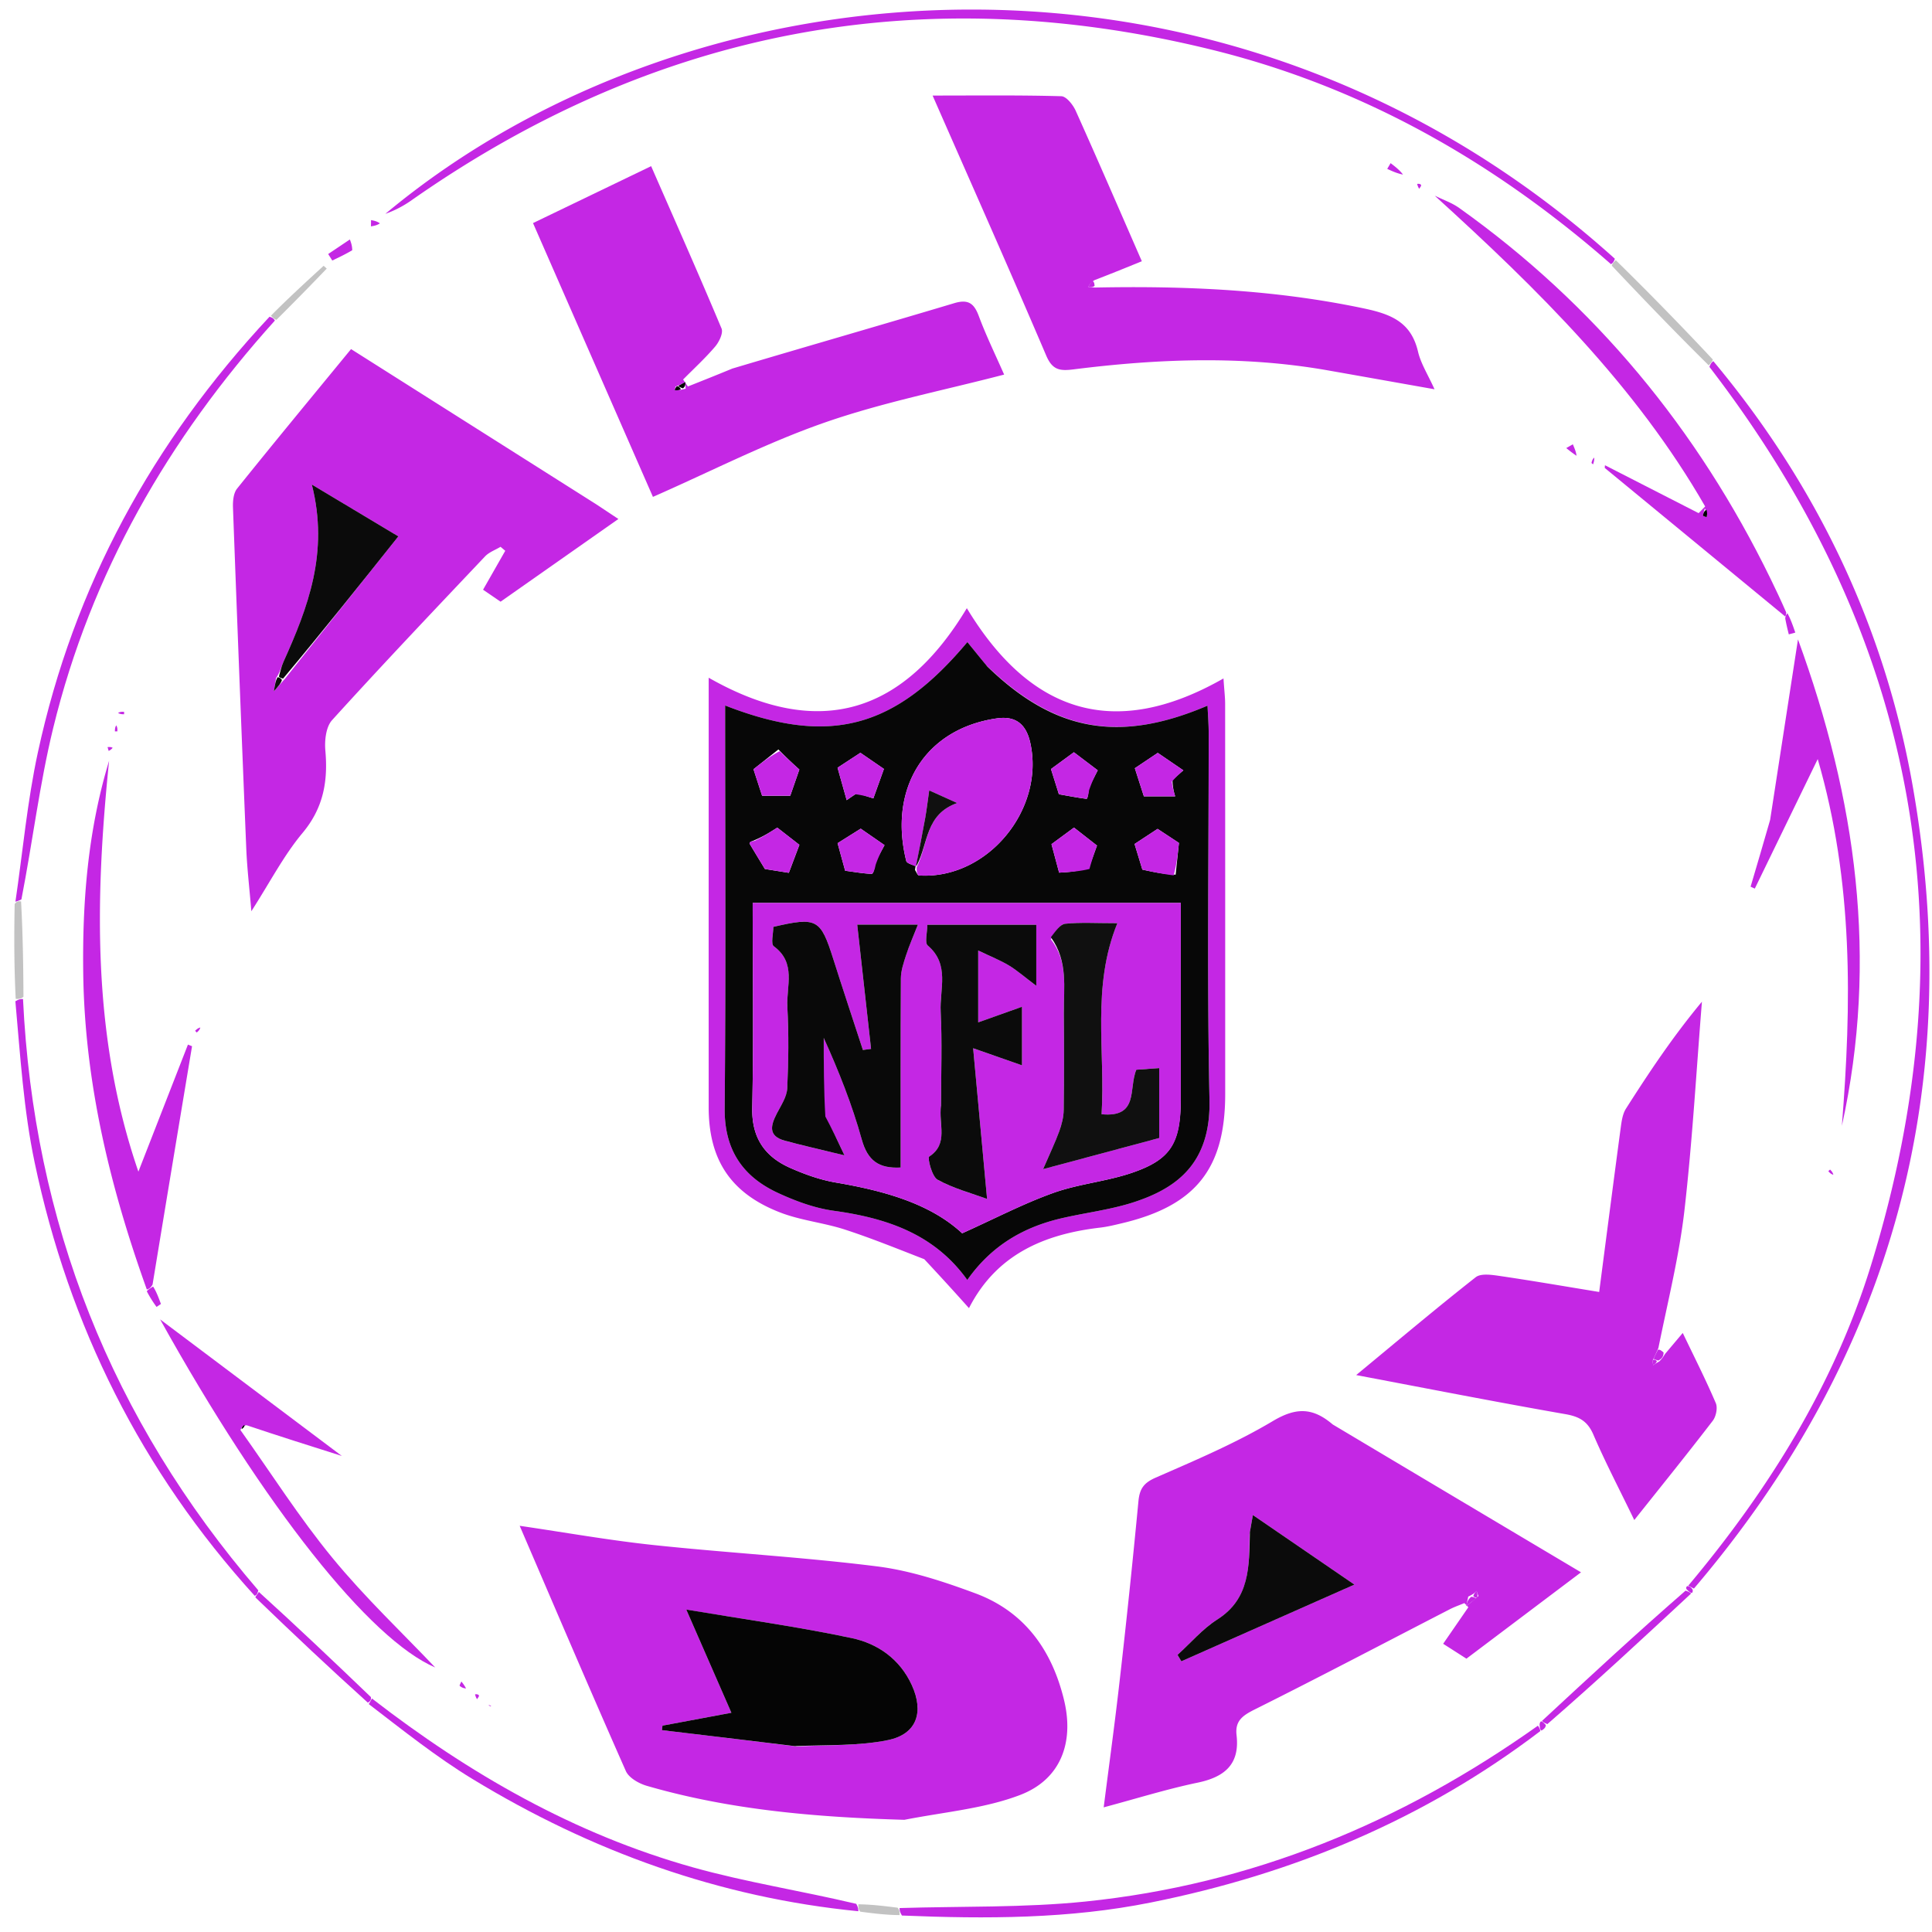 <svg xmlns="http://www.w3.org/2000/svg" width="122" height="122" fill="none"><path fill="#C427E4" d="M57.107 114.916c-5.6-.163-11.007-.622-16.263-2.146-.5-.145-1.133-.505-1.323-.933-2.267-5.121-4.461-10.273-6.705-15.487 2.86.417 5.645.915 8.452 1.214 4.704.5 9.437.759 14.128 1.35 2.103.266 4.187.955 6.188 1.697 3.116 1.154 4.85 3.593 5.61 6.754.64 2.667-.206 4.992-2.762 5.976-2.257.867-4.768 1.075-7.325 1.575zm-6.769-4.627c1.915-.116 3.873-.026 5.734-.407 1.827-.373 2.282-1.771 1.51-3.466-.753-1.649-2.153-2.627-3.798-2.976-3.338-.709-6.727-1.176-10.448-1.801l2.85 6.517-4.352.813-.036.285c2.75.327 5.499.655 8.54 1.035zm33.814-20.342c5.21 3.108 10.321 6.15 15.684 9.34l-7.235 5.453-1.47-.94 1.59-2.307a63.443 63.443 0 0 0-.25-.262c-.31.129-.63.239-.926.392-4.1 2.112-8.18 4.261-12.305 6.32-.765.382-1.26.72-1.155 1.626.213 1.836-.747 2.644-2.46 3.001-1.934.403-3.829.997-5.93 1.559.353-2.778.71-5.364 1.003-7.957a591.69 591.69 0 0 0 1.19-11.366c.075-.795.334-1.167 1.097-1.501 2.506-1.096 5.046-2.172 7.386-3.566 1.432-.852 2.49-.894 3.781.207zm8.563 10.875-.127.597c.208-.16.417-.32.768-.635l-.114-.317c-.089.092-.177.184-.527.355zm-13.81-3.931c-.026 2.034.034 4.057-2.038 5.376-.933.594-1.678 1.48-2.509 2.233l.24.407 10.93-4.844-6.412-4.394c-.077.42-.124.68-.21 1.222zM37.684 31.866l1.365.907-7.439 5.222-1.106-.757 1.401-2.457-.297-.252c-.33.2-.725.338-.98.607-3.242 3.425-6.49 6.845-9.658 10.338-.388.428-.481 1.286-.425 1.92.172 1.934-.117 3.62-1.437 5.2-1.19 1.423-2.057 3.113-3.236 4.948-.122-1.474-.268-2.702-.32-3.933-.296-7.184-.575-14.37-.84-21.555-.015-.402.028-.913.259-1.2 2.34-2.916 4.724-5.796 7.197-8.81l15.516 9.822zM18.009 42.842l7.146-8.971-5.464-3.273c1.093 4.313-.253 7.78-1.798 11.21-.13.288-.19.607-.46 1.011l-.14.834c.325-.367.449-.506.716-.81zm87.137 42.652 1.115-1.322c.745 1.556 1.464 2.973 2.087 4.431.128.298.016.843-.193 1.115-1.563 2.037-3.177 4.034-4.955 6.268-.955-1.973-1.833-3.652-2.58-5.387-.364-.846-.878-1.143-1.767-1.299-4.324-.755-8.632-1.602-13.215-2.468 2.715-2.242 5.098-4.254 7.55-6.18.33-.257 1.02-.151 1.523-.078 2.058.302 4.108.657 6.272 1.01.471-3.607.908-7 1.363-10.39.055-.408.119-.86.333-1.193 1.449-2.273 2.94-4.52 4.793-6.747-.356 4.398-.603 8.809-1.106 13.19-.328 2.848-1.03 5.653-1.642 8.672-.153.359-.229.522-.349.764a.681.681 0 0 0 .03.328c.096-.07.191-.14.372-.236.18-.177.275-.328.369-.478zM46.257 23.27c4.743-1.412 9.38-2.744 14.002-4.126.88-.263 1.25.008 1.551.818.465 1.248 1.054 2.451 1.598 3.692-3.806.994-7.656 1.75-11.323 3.026-3.676 1.28-7.17 3.078-10.854 4.697l-7.573-17.29 7.459-3.594c1.528 3.492 3.023 6.856 4.446 10.25.119.283-.15.844-.4 1.139-.626.736-1.345 1.394-2.027 2.084l.301.44c.903-.359 1.805-.717 2.82-1.137zm-2.962 1.274-.019-.417c-.145.078-.29.156-.62.289l-.043.232c.142 0 .285 0 .682-.104zm25.838-6.386c5.714-.114 11.387.131 17.013 1.322 1.741.368 2.966.885 3.398 2.727.178.758.627 1.453 1.042 2.374-2.363-.419-4.54-.806-6.718-1.19-5.355-.946-10.72-.74-16.078-.066-.855.108-1.33.051-1.722-.865-2.303-5.396-4.689-10.757-7.177-16.426 2.838 0 5.484-.032 8.127.042.318.009.74.54.91.92 1.4 3.113 2.754 6.248 4.175 9.5-.955.39-1.875.765-3 1.199-.26.181-.319.304-.377.427l.407.036zM58.365 79.514c-1.745-.675-3.373-1.34-5.042-1.88-1.323-.426-2.747-.566-4.038-1.062-3.145-1.21-4.533-3.334-4.534-6.652-.003-8.426-.001-16.852 0-25.278v-1.846c7.107 4.048 12.392 2.11 16.302-4.391 3.907 6.467 9.168 8.45 16.206 4.437.053.79.105 1.198.105 1.606.005 8.212.004 16.423.004 24.634 0 4.712-1.861 7.052-6.494 8.156-.47.113-.945.23-1.424.285-3.538.415-6.539 1.706-8.262 5.082a186.406 186.406 0 0 0-2.823-3.091zM62.268 42l-1.181-1.457c-4.602 5.488-8.725 6.569-15.297 4.006 0 8.503.047 16.976-.029 25.448-.023 2.6 1.131 4.302 3.37 5.335 1.11.512 2.309.957 3.51 1.123 3.344.46 6.361 1.463 8.44 4.37 1.527-2.165 3.534-3.327 5.917-3.887 1.515-.355 3.083-.536 4.558-1.01 2.77-.892 4.905-2.48 4.82-6.47-.165-7.729-.047-15.464-.052-23.196 0-.553-.046-1.106-.073-1.703-5.569 2.377-9.658 1.644-13.983-2.56z"/><path fill="#C427E4" d="M101.73 16.683c-7.373-6.46-15.684-11.208-25.263-13.556-18.288-4.484-35.132-1.256-50.523 9.55a6.835 6.835 0 0 1-1.609.827c19.421-16.212 53.279-19.133 77.637 2.834-.065.225-.153.285-.242.345zm4.875 83.452c5.067-6.04 9.2-12.66 11.531-20.198 6.36-20.568 3.096-39.493-10.189-56.766.075-.237.16-.3.245-.364 6.55 7.84 10.824 16.804 12.587 26.812 3.342 18.966-1.226 35.92-13.813 50.694-.186-.09-.265-.146-.361-.178zM9.272 81.43c-2.311-6.438-3.914-13.013-4.015-19.896-.066-4.56.285-9.067 1.632-13.493-.89 8.739-1.083 17.42 1.85 25.944l3.129-8.022.259.102a7514.07 7514.07 0 0 0-2.494 15.053c-.136.238-.248.274-.36.311z"/><path fill="#C427E4" d="m112.733 38.931-11.398-9.383.013-.17c1.971 1.01 3.943 2.018 5.915 3.026l.413-.422c-4.374-7.61-10.545-13.69-17.073-19.622.514.253 1.074.44 1.533.767 8.581 6.109 15.059 13.978 19.663 23.407.327.671.648 1.346.993 2.135-.006.165-.032.214-.059.263zm-5.079-6.827c-.042.153-.094.304-.115.459-.003.021.146.064.225.096.031-.122.062-.245-.11-.555zm4.125 19.666c.593-3.82 1.161-7.51 1.758-11.394 3.681 10.07 5.09 20.215 2.772 30.716.609-7.694.74-15.358-1.525-23.158l-3.973 8.178-.266-.12c.403-1.363.806-2.727 1.234-4.221zM15.18 90.3c1.923 2.702 3.709 5.517 5.81 8.075 2.058 2.507 4.437 4.753 6.492 6.92-4.126-1.758-10.776-10.108-17.371-21.98l11.473 8.623c-2.086-.659-3.97-1.254-6.021-1.942-.24.038-.312.17-.383.303zm82.084 19.014c-7.326 5.581-15.596 9.02-24.6 10.825-5.147 1.033-10.348 1.042-15.71.821-.148-.235-.148-.354-.148-.472 3.91-.122 7.843-.014 11.725-.411 10.512-1.076 19.961-4.981 28.584-11.105.129.178.139.26.15.342zM.974 56.94c.462-3.147.747-6.333 1.419-9.435C4.66 37.03 9.62 27.925 17.02 20c.22.06.28.151.339.242C10.63 27.707 5.747 36.193 3.358 45.978 2.5 49.493 2.07 53.11 1.352 56.794c-.19.102-.285.113-.378.147zm15.108 43.828c-7.14-7.86-11.727-17.031-13.897-27.373-.69-3.287-.9-6.675-1.214-10.169.237-.148.36-.143.482-.139.674 14.087 5.545 26.508 14.857 37.337-.053.254-.13.312-.228.344zm7.401 6.484c6.133 4.749 12.781 8.567 20.291 10.67 3.33.933 6.773 1.467 10.296 2.3.131.234.131.351.131.467-8.781-.864-16.866-3.788-24.36-8.348-2.28-1.387-4.381-3.066-6.554-4.733.098-.18.16-.257.196-.356zm83.305-6.626c-2.969 2.76-5.937 5.52-9.078 8.247-.229-.09-.283-.146-.338-.203 2.965-2.749 5.93-5.497 9.067-8.226.23.074.289.128.349.182z"/><path fill="#C427E4" d="M23.42 107.165c.027.186-.035.264-.192.352-2.4-2.163-4.73-4.357-7.104-6.65.055-.131.133-.189.222-.34 2.358 2.139 4.684 4.345 7.074 6.638z"/><path fill="#C2C2C2" d="M108.16 22.703c-.053.167-.138.23-.257.369-2.045-2.018-4.057-4.11-6.121-6.295.037-.154.126-.214.248-.348a205.475 205.475 0 0 1 6.13 6.274zM1.48 62.938c-.15.145-.272.14-.487.142-.1-1.946-.108-3.898-.067-5.994.141-.179.236-.19.405-.162.106 1.966.141 3.915.15 6.014zm15.977-42.743c-.156-.044-.215-.134-.35-.258 1.06-1.074 2.195-2.114 3.33-3.154l.195.179a192.344 192.344 0 0 1-3.175 3.233zm36.871 100.522c-.127-.144-.127-.261-.126-.465.782.005 1.565.098 2.475.213.129.141.129.26.129.467-.784-.003-1.568-.095-2.478-.215z"/><path fill="#C427E4" d="M22.242 15.803c-.468.274-.864.46-1.26.648l-.258-.41 1.37-.92c.073.199.146.397.148.682zm66.354-4.779c-.38-.075-.688-.217-.996-.36l.213-.362c.285.218.57.437.783.723zM9.271 81.542c.114-.15.226-.186.396-.302.204.314.35.708.495 1.102l-.276.186a7.425 7.425 0 0 1-.615-.986zM99.55 28.779a8.283 8.283 0 0 1-.645-.485l.415-.238c.108.253.215.506.23.723zm13.183 10.271a.556.556 0 0 1 .137-.324c.205.367.351.794.498 1.22l-.41.113c-.075-.298-.15-.595-.225-1.01zM23.99 14.104c-.19.128-.377.16-.565.191l.005-.397c.187.037.374.073.56.206zM12.65 64.886c-.038.144-.129.232-.225.313-.003.002-.068-.07-.104-.108.091-.087.183-.174.328-.205zM7.456 45.02c.128-.079.255-.078.38-.068.004 0 0 .098 0 .151-.127-.001-.254-.003-.38-.084zm108.313 29.162c-.144-.037-.233-.127-.315-.224-.002-.002.071-.068.109-.104.088.091.175.183.206.328zM29.428 106.62a.633.633 0 0 1-.4-.165c-.025-.022.067-.179.106-.273.096.119.191.238.294.438zM7.34 45.804c.079.128.078.255.068.38 0 .005-.099 0-.152 0 .002-.127.003-.253.085-.38zm-.226 1.42a.765.765 0 0 1-.252.195l-.07-.242c.113-.007.226-.014.322.047zM89.49 11.617c.095-.027.219.002.248.07.022.053-.075.156-.118.237a.942.942 0 0 1-.13-.307zm-59.492 95.378c.093-.026.217.002.245.07.022.053-.073.155-.117.235a.922.922 0 0 1-.128-.305zm70.672-78.097c.011.176-.031.301-.072.426-.034-.034-.103-.076-.098-.1.029-.129.077-.252.17-.326zM69.12 18.054c-.123.092-.258.08-.394.068a.987.987 0 0 1 .267-.375c.1.063.108.133.128.307zm-38.105 89.698c-.081-.004-.126-.048-.17-.091.069.017.138.035.17.091zm75.532-7.593c.154.008.233.064.328.209.035.064.014.186-.037.222-.109-.018-.169-.072-.313-.21-.086-.084-.035-.198.022-.221zm-9.202 9.12c-.091-.047-.101-.129-.122-.335-.01-.124.043-.227.096-.25.108.033.162.089.295.233-.01.164-.099.24-.269.352z"/><path fill="#050505" d="M50.192 110.263c-2.895-.354-5.644-.682-8.394-1.009l.036-.285 4.351-.813-2.849-6.517c3.72.625 7.11 1.092 10.448 1.801 1.645.349 3.045 1.327 3.797 2.976.773 1.695.318 3.093-1.51 3.466-1.86.381-3.818.291-5.879.381z"/><path fill="#0B0B0B" d="M78.925 96.75c.067-.401.114-.661.19-1.08 2.11 1.444 4.124 2.824 6.413 4.393l-10.93 4.844-.24-.407c.83-.753 1.576-1.639 2.509-2.233 2.072-1.319 2.012-3.341 2.058-5.517z"/><path fill="#C427E4" d="m93.213 100.939-.625.48c.043-.199.085-.398.316-.586a.594.594 0 0 1 .309.106zm-.179-.145c.031-.143.12-.235.208-.327a.666.666 0 0 1 .042.395c-.071.077-.192-.018-.25-.068z"/><path fill="#0B0B0B" d="M17.61 42.719c.093-.304.153-.623.283-.911 1.545-3.43 2.89-6.897 1.798-11.21l5.464 3.273c-2.428 3.048-4.787 6.01-7.28 8.98-.177-.038-.22-.085-.265-.132zm.194.215c-.062.213-.186.352-.511.719.08-.475.11-.654.228-.884.133-.003.177.044.283.165z"/><path fill="#C427E4" d="M104.42 85.8c.075-.162.151-.325.274-.566.117-.025.188.028.355.17.003.24-.092.39-.336.513-.197-.057-.245-.087-.293-.116zm.208.144c-.032.124-.127.194-.223.264-.025-.083-.05-.165-.03-.327.093-.05.141-.021.253.063z"/><path fill="#000" d="m42.841 24.36.435-.233c.006.139.013.278-.155.395-.209-.068-.244-.115-.28-.161zm.153.215c-.096.074-.239.073-.382.073a.423.423 0 0 1 .136-.26c.129.02.164.066.246.187z"/><path fill="#070707" d="M62.344 42.086c4.25 4.118 8.338 4.85 13.907 2.474.027.597.073 1.15.073 1.703.005 7.733-.113 15.467.052 23.196.085 3.99-2.05 5.578-4.82 6.47-1.475.474-3.043.654-4.558 1.01-2.383.56-4.39 1.722-5.917 3.887-2.079-2.907-5.096-3.91-8.44-4.37-1.201-.166-2.4-.61-3.51-1.123-2.239-1.033-3.393-2.735-3.37-5.335.076-8.472.029-16.945.029-25.449 6.572 2.563 10.695 1.483 15.297-4.005.4.492.79.975 1.257 1.542zm-4.516 12.616s-.023-.011-.045.24c.081.118.157.335.245.34 4.306.279 7.968-4.153 7.031-8.376-.284-1.282-1.02-1.702-2.128-1.54-4.487.654-6.851 4.381-5.704 9 .04.16.404.239.601.336zm16.735 14.61V57.019H47.53c0 4.374.061 8.656-.028 12.935-.04 1.88.777 3.075 2.387 3.791.924.411 1.908.762 2.901.931 3.055.52 5.965 1.335 7.968 3.203 2.073-.933 3.867-1.874 5.758-2.55 1.606-.575 3.365-.72 4.98-1.275 2.45-.842 3.066-1.863 3.067-4.74zM54.118 50.085l1.031.332.668-1.861-1.485-1.02-1.443.944.577 2.048c.116-.082.273-.194.652-.443zm19.92-.84.687-.6-1.615-1.103-1.448.97.57 1.774h1.977a3.485 3.485 0 0 1-.17-1.04zm-18.805 5.277.623-1.154-1.504-1.04-1.461.917.478 1.74c.599.08 1.132.175 1.668.198.096.005.205-.287.196-.66zm19.005.71.208-2.004-1.347-.887-1.455.955.493 1.617c.687.15 1.272.28 2.101.32zm-25.083-7.906-1.575 1.249.545 1.675h1.777l.575-1.657a25.556 25.556 0 0 1-1.322-1.267zm19.585 2.447.579-1.13-1.506-1.14-1.447 1.06.5 1.592c.617.108 1.18.218 1.747.289.045.005.123-.253.127-.67zm-21.211 3.33c-.05.022-.104.035-.145.067-.028.022-.062.083-.05.102.316.532.639 1.061.967 1.602l1.512.242.666-1.767-1.396-1.087c-.474.302-.893.57-1.554.842zm21.253 1.645c.19-.528.382-1.054.49-1.353L67.82 52.26l-1.422 1.047.482 1.798c.607-.034 1.269-.07 1.902-.358z"/><path fill="#000" d="M107.755 32.198a.71.71 0 0 1 .009.461c-.079-.032-.228-.075-.225-.096.021-.155.073-.306.216-.365zM15.26 90.245c-.009-.078.063-.21.183-.263-.002.123-.051.166-.182.263z"/><path fill="#C427E4" d="M74.563 69.465c-.001 2.725-.617 3.746-3.066 4.588-1.616.555-3.375.7-4.981 1.275-1.89.676-3.685 1.617-5.758 2.55-2.003-1.868-4.913-2.683-7.968-3.203-.993-.17-1.977-.52-2.9-.93-1.61-.717-2.428-1.912-2.388-3.792.09-4.28.028-8.561.028-12.935h27.033v12.447zm-22.546.94v-4.862c.952 2.106 1.794 4.226 2.4 6.41.369 1.327 1.06 1.846 2.455 1.773 0-4.009-.011-7.976.015-11.943.004-.494.177-.998.333-1.477.192-.594.447-1.167.742-1.917h-3.831l.874 7.845-.516.068c-.626-1.918-1.264-3.833-1.874-5.756-.799-2.523-1.03-2.656-3.78-2.017 0 .417-.175 1.079.028 1.227 1.438 1.049.787 2.525.856 3.82a50.623 50.623 0 0 1-.009 5.152c-.026.536-.388 1.07-.65 1.577-.39.753-.579 1.432.497 1.725 1.07.291 2.152.532 3.77.928-.493-1.046-.8-1.7-1.31-2.553zm7.408-.43c-.176 1.023.502 2.241-.752 3.062-.114.075.172 1.26.533 1.46.996.548 2.13.847 3.125 1.214l-.88-9.518 3.085 1.08v-3.699l-2.765.985v-4.537c.795.38 1.393.616 1.935.942.516.31.973.715 1.733 1.288v-3.856h-6.882c0 .509-.179 1.135.028 1.31 1.408 1.197.745 2.764.816 4.167.098 1.924.024 3.857.024 6.101zm6.935-10.66c1.102 1.406.804 3.06.817 4.653.018 2.04.022 4.081-.008 6.121-.006.453-.126.922-.282 1.352-.256.702-.584 1.379-1.02 2.388l7.334-1.967v-4.414l-1.445.103c-.501 1.163.188 3.039-2.194 2.81.245-3.998-.648-8.023.996-12.064-1.367 0-2.337-.063-3.292.035-.323.032-.605.468-.906.984zm-8.516-4.594c-.213-.116-.578-.195-.617-.355-1.148-4.619 1.217-8.346 5.704-9 1.109-.162 1.844.258 2.128 1.54.937 4.223-2.725 8.655-7.03 8.377-.09-.006-.165-.223-.14-.524.735-1.522.546-3.343 2.554-4.05l-1.766-.796c-.1.704-.158 1.214-.249 1.718-.185 1.032-.388 2.06-.584 3.09zm-3.837-4.568c-.268.18-.425.292-.54.374l-.578-2.048 1.443-.944 1.485 1.02-.668 1.86a5.997 5.997 0 0 0-1.142-.262zM74 49.36c.053.418.146.72.209.925h-1.976l-.571-1.774 1.448-.97 1.615 1.103c-.154.135-.42.368-.726.715zm-18.71 5.27c-.048.265-.157.557-.253.552-.536-.023-1.069-.119-1.668-.198l-.478-1.74 1.461-.916 1.504 1.039c-.134.247-.378.7-.567 1.264zm18.826.646c-.707-.085-1.292-.213-1.979-.364l-.493-1.617c.442-.29.987-.647 1.454-.955l1.348.887c-.07.683-.14 1.344-.33 2.049zm-24.88-7.843c.475.465.87.823 1.24 1.16l-.574 1.656h-1.777l-.545-1.675c.47-.373 1.023-.811 1.656-1.141zm19.534 2.48c-.034.277-.112.536-.157.53-.567-.071-1.13-.18-1.746-.29l-.5-1.59 1.446-1.061 1.506 1.14c-.139.27-.359.7-.55 1.271zM47.65 53.1c.54-.27.959-.537 1.433-.839l1.396 1.087-.666 1.767-1.512-.242c-.328-.54-.65-1.07-.967-1.602-.012-.02.022-.08.05-.102.04-.031.096-.045.266-.07zm21.146 1.772c-.647.161-1.309.198-1.916.232l-.482-1.798 1.422-1.047 1.452 1.135c-.108.299-.3.825-.476 1.478z"/><path fill="#090909" d="M52.118 70.504c.409.754.716 1.408 1.209 2.454-1.618-.395-2.7-.637-3.77-.928-1.076-.293-.887-.972-.498-1.725.263-.507.625-1.041.652-1.577.083-1.715.1-3.44.008-5.153-.07-1.294.582-2.77-.856-3.82-.203-.147-.028-.809-.028-1.226 2.75-.639 2.981-.505 3.78 2.017.61 1.923 1.248 3.838 1.874 5.756l.516-.068-.874-7.845h3.831c-.294.75-.55 1.323-.742 1.917-.156.48-.33.983-.333 1.477-.026 3.967-.015 7.934-.015 11.943-1.394.073-2.086-.446-2.455-1.773-.606-2.184-1.448-4.304-2.4-6.41 0 1.62 0 3.241.101 4.961z"/><path fill="#0B0B0B" d="M59.425 69.817c0-2.087.074-4.02-.024-5.944-.071-1.403.592-2.97-.816-4.166-.207-.176-.028-.802-.028-1.311h6.882v3.856c-.76-.573-1.217-.978-1.732-1.288-.543-.326-1.14-.561-1.936-.942v4.537l2.765-.985v3.699l-3.085-1.08.88 9.518c-.994-.367-2.129-.666-3.125-1.215-.361-.199-.647-1.384-.533-1.459 1.254-.82.576-2.039.752-3.22z"/><path fill="#101010" d="M66.36 59.184c.3-.384.583-.82.906-.852.955-.098 1.925-.035 3.292-.035-1.644 4.041-.751 8.066-.996 12.064 2.382.229 1.693-1.647 2.194-2.81l1.445-.103v4.414l-7.334 1.967c.436-1.009.764-1.686 1.02-2.388.156-.43.276-.899.282-1.352.03-2.04.026-4.08.008-6.12-.013-1.593.285-3.248-.817-4.785zm-8.524-4.472c.204-1.02.407-2.049.592-3.08.09-.505.148-1.015.249-1.719l1.766.796c-2.008.707-1.819 2.528-2.542 3.924-.096.058-.073.069-.065.078z"/></svg>